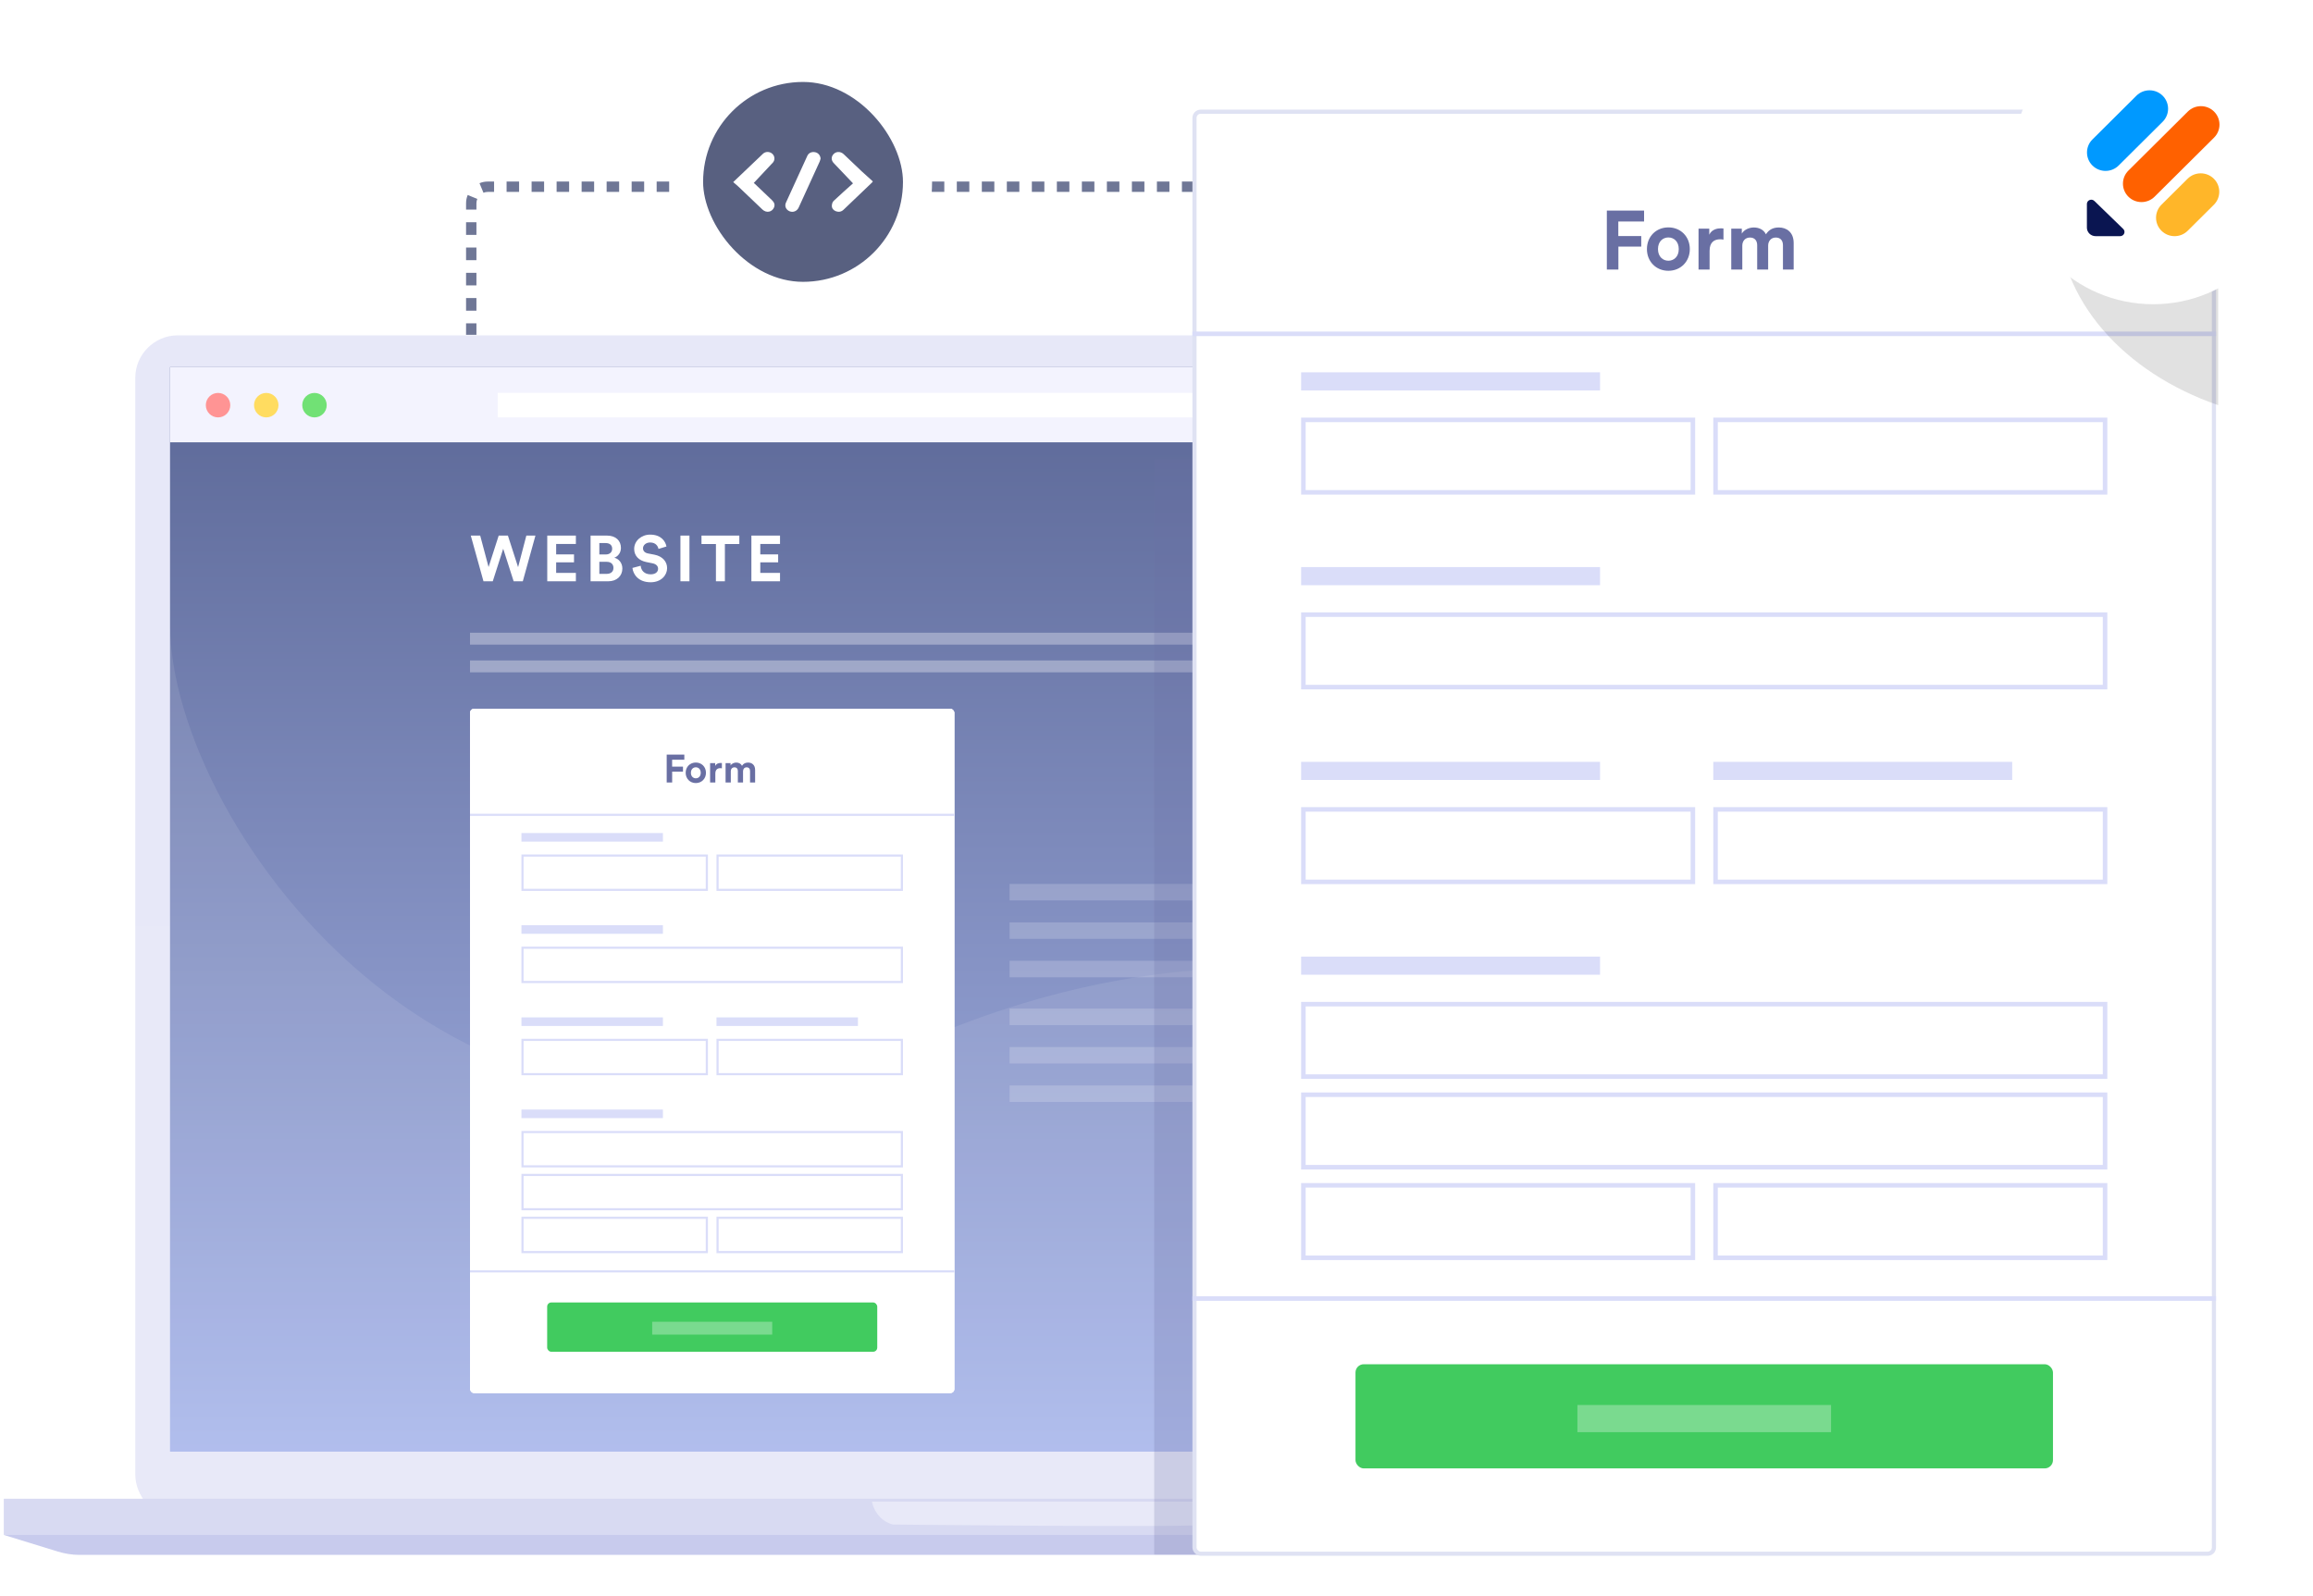 <svg width="558" height="385" viewBox="0 0 558 385" fill="none" xmlns="http://www.w3.org/2000/svg" aria-hidden="true"><path d="M461.964 366.425H43.2C37.581 366.425 32.965 361.816 32.965 356.205V92.095C32.965 86.484 37.581 81.876 43.2 81.876H461.964C467.584 81.876 472.2 86.484 472.2 92.095V356.105C472.3 361.715 467.684 366.425 461.964 366.425Z" fill="url(#embed_svg__a)"/><path d="M461.592 365.87H42.869C37.25 365.87 32.635 361.254 32.635 355.635V91.137C32.635 85.517 37.25 80.902 42.869 80.902H461.592C467.211 80.902 471.826 85.517 471.826 91.137V355.535C471.927 361.154 467.311 365.87 461.592 365.87Z" fill="url(#embed_svg__b)"/><path d="M463.07 88.561H41.02V350.193H463.07V88.561Z" fill="url(#embed_svg__c)"/><path d="M220.535 251.841C112.615 299.584 41.021 199.324 41.021 150.626V350.192H463.625C471.266 307.223 364.585 188.114 220.535 251.841Z" fill="#fff" fill-opacity=".09"/><path d="M124.988 136.825L122.531 129.205H120.308L117.866 136.794L115.844 129.205H113.574L116.637 140.231H118.877L121.396 132.377L123.915 140.231H126.124L129.172 129.205H126.979L124.988 136.825ZM138.928 140.231V138.209H134.169V135.659H138.477V133.746H134.169V131.227H138.928V129.205H132.023V140.231H138.928ZM142.474 129.205V140.231H146.735C148.803 140.231 150.14 138.94 150.14 137.152C150.14 135.783 149.27 134.803 148.197 134.539C149.114 134.228 149.798 133.31 149.798 132.175C149.798 130.465 148.585 129.205 146.439 129.205H142.474ZM144.589 133.761V131.009H146.097C147.139 131.009 147.683 131.538 147.683 132.377C147.683 133.217 147.092 133.761 146.113 133.761H144.589ZM144.589 138.442V135.534H146.362C147.435 135.534 147.994 136.141 147.994 137.012C147.994 137.898 147.372 138.442 146.33 138.442H144.589ZM160.783 131.833C160.534 130.589 159.508 128.972 156.833 128.972C154.749 128.972 152.992 130.465 152.992 132.424C152.992 134.088 154.127 135.223 155.884 135.581L157.424 135.892C158.279 136.063 158.761 136.561 158.761 137.198C158.761 137.976 158.124 138.551 156.973 138.551C155.418 138.551 154.656 137.571 154.562 136.483L152.572 137.012C152.743 138.582 154.034 140.464 156.957 140.464C159.523 140.464 160.938 138.753 160.938 137.058C160.938 135.503 159.865 134.197 157.859 133.808L156.32 133.513C155.511 133.357 155.122 132.875 155.122 132.269C155.122 131.538 155.807 130.869 156.848 130.869C158.248 130.869 158.746 131.818 158.855 132.424L160.783 131.833ZM166.327 140.231V129.205H164.15V140.231H166.327ZM178.36 131.242V129.205H169.231V131.242H172.715V140.231H174.876V131.242H178.36ZM188.175 140.231V138.209H183.416V135.659H187.724V133.746H183.416V131.227H188.175V129.205H181.27V140.231H188.175Z" fill="#fff"/><path d="M463.07 88.561H41.02V106.703H463.07V88.561Z" fill="#F3F3FE"/><path d="M384.455 94.79H120.068V100.693H384.455V94.79Z" fill="#fff"/><circle cx="52.604" cy="97.741" r="2.952" fill="#FF9494"/><circle cx="64.234" cy="97.741" r="2.952" fill="#FFDC60"/><circle cx="75.867" cy="97.741" r="2.952" fill="#71E175"/><path d="M504.147 361.557H0.916V370.286H504.147V361.557Z" fill="#D8DAF2"/><path d="M13.952 374.3L0.916 370.286H504.147L491.111 374.3C489.447 374.801 487.69 375.102 485.934 375.102H19.13C17.373 375.102 15.616 374.801 13.952 374.3Z" fill="#C8CBED"/><path d="M294.996 362.26C294.996 362.26 293.944 366.976 291.457 367.779C288.97 368.582 215.415 367.779 215.415 367.779C215.415 367.779 211.398 366.976 210.345 362.26H294.996Z" fill="#E8E9F8"/><path fill="#fff" fill-opacity=".19" d="M243.557 222.518H319.249V226.491H243.557zM243.557 213.249H327.37V217.222H243.557zM243.557 231.789H305.329V235.762H243.557zM243.557 252.589H319.249V256.562H243.557zM243.557 243.32H327.37V247.293H243.557zM243.557 261.86H305.329V265.833H243.557z"/><path fill="#fff" fill-opacity=".33" d="M113.385 152.642H362.604V155.507H113.385zM113.385 159.327H316.771V162.192H113.385z"/><rect x="113.385" y="170.974" width="116.862" height="165.102" rx="1" fill="#fff"/><rect x="113.385" y="170.974" width="116.862" height="165.102" rx="1" fill="#fff"/><path d="M162.157 188.765V186.146H164.767V184.941H162.148V183.28H165.09V182.037H160.838V188.765H162.157ZM167.863 187.759C167.246 187.759 166.677 187.303 166.677 186.43C166.677 185.548 167.246 185.102 167.863 185.102C168.48 185.102 169.049 185.548 169.049 186.43C169.049 187.313 168.48 187.759 167.863 187.759ZM167.863 183.954C166.468 183.954 165.415 184.988 165.415 186.43C165.415 187.863 166.468 188.907 167.863 188.907C169.258 188.907 170.311 187.863 170.311 186.43C170.311 184.988 169.258 183.954 167.863 183.954ZM174.154 184.077C174.059 184.068 173.965 184.058 173.86 184.058C173.462 184.058 172.816 184.172 172.532 184.789V184.096H171.308V188.765H172.57V186.63C172.57 185.624 173.129 185.311 173.775 185.311C173.889 185.311 174.012 185.32 174.154 185.349V184.077ZM176.304 188.765V186.032C176.304 185.519 176.627 185.111 177.177 185.111C177.746 185.111 178.003 185.491 178.003 185.994V188.765H179.255V186.032C179.255 185.529 179.578 185.111 180.119 185.111C180.698 185.111 180.944 185.491 180.944 185.994V188.765H182.168V185.738C182.168 184.485 181.343 183.963 180.479 183.963C179.863 183.963 179.369 184.172 178.999 184.741C178.762 184.238 178.249 183.963 177.614 183.963C177.101 183.963 176.503 184.21 176.247 184.665V184.096H175.042V188.765H176.304Z" fill="#696FA3"/><rect x="132.001" y="314.206" width="79.632" height="11.893" rx="1" fill="#41CB5F"/><path fill="#fff" fill-opacity=".3" d="M157.336 318.86H186.293V321.963H157.336z"/><path fill="#DADDF9" d="M113.385 196.311H230.247V196.828H113.385zM125.795 200.965H159.923V203.033H125.795z"/><path stroke="#DADDF9" stroke-width=".517" d="M126.053 206.394H170.523V214.667H126.053zM173.106 206.394H217.576V214.667H173.106z"/><path fill="#DADDF9" d="M125.795 223.199H159.923V225.267H125.795z"/><path stroke="#DADDF9" stroke-width=".517" d="M126.053 228.628H217.578V236.901H126.053z"/><path fill="#DADDF9" d="M125.795 245.433H159.923V247.501H125.795zM172.847 245.433H206.975V247.501H172.847z"/><path stroke="#DADDF9" stroke-width=".517" d="M126.053 250.862H170.523V259.135H126.053zM173.106 250.862H217.576V259.135H173.106z"/><path fill="#DADDF9" d="M125.795 267.668H159.923V269.736H125.795z"/><path stroke="#DADDF9" stroke-width=".517" d="M126.053 273.097H217.578V281.37H126.053zM126.053 283.44H217.578V291.713H126.053zM126.053 293.781H170.523V302.054H126.053zM173.106 293.781H217.576V302.054H173.106z"/><path fill="#DADDF9" d="M113.385 306.45H230.247V306.967H113.385z"/><path fill="#696FA3" fill-opacity=".23" d="M278.437 110.823H494.782V360.452H278.437zM278.437 360.452H489.581V375.014H278.437z"/><path d="M379.904 54.882L379.904 56.132L382.404 56.132L382.404 54.882L379.904 54.882ZM112.436 79.524L112.436 80.774L114.936 80.774L114.936 79.524L112.436 79.524ZM113.686 49.045L114.936 49.045L113.686 49.045ZM382.404 54.882L382.404 53.422L379.904 53.422L379.904 54.882L382.404 54.882ZM382.404 50.504L382.404 49.045L379.904 49.045L379.904 50.504L382.404 50.504ZM382.404 49.045C382.404 48.336 382.263 47.656 382.005 47.035L379.696 47.993C379.83 48.315 379.904 48.67 379.904 49.045L382.404 49.045ZM379.164 44.194C378.543 43.937 377.864 43.795 377.154 43.795L377.154 46.295C377.529 46.295 377.884 46.37 378.207 46.503L379.164 44.194ZM377.154 43.795L375.646 43.795L375.646 46.295L377.154 46.295L377.154 43.795ZM372.629 43.795L369.612 43.795L369.612 46.295L372.629 46.295L372.629 43.795ZM366.594 43.795L363.577 43.795L363.577 46.295L366.594 46.295L366.594 43.795ZM360.56 43.795L357.543 43.795L357.543 46.295L360.56 46.295L360.56 43.795ZM354.526 43.795L351.509 43.795L351.509 46.295L354.526 46.295L354.526 43.795ZM348.492 43.795L345.475 43.795L345.475 46.295L348.492 46.295L348.492 43.795ZM342.458 43.795L339.441 43.795L339.441 46.295L342.458 46.295L342.458 43.795ZM336.424 43.795L333.407 43.795L333.407 46.295L336.424 46.295L336.424 43.795ZM330.39 43.795L327.373 43.795L327.373 46.295L330.39 46.295L330.39 43.795ZM324.356 43.795L321.338 43.795L321.338 46.295L324.356 46.295L324.356 43.795ZM318.321 43.795L315.304 43.795L315.304 46.295L318.321 46.295L318.321 43.795ZM312.287 43.795L309.27 43.795L309.27 46.295L312.287 46.295L312.287 43.795ZM306.253 43.795L303.236 43.795L303.236 46.295L306.253 46.295L306.253 43.795ZM300.219 43.795L297.202 43.795L297.202 46.295L300.219 46.295L300.219 43.795ZM294.185 43.795L291.168 43.795L291.168 46.295L294.185 46.295L294.185 43.795ZM288.151 43.795L285.134 43.795L285.134 46.295L288.151 46.295L288.151 43.795ZM282.117 43.795L279.099 43.795L279.099 46.295L282.117 46.295L282.117 43.795ZM276.082 43.795L273.065 43.795L273.065 46.295L276.082 46.295L276.082 43.795ZM270.048 43.795L267.031 43.795L267.031 46.295L270.048 46.295L270.048 43.795ZM264.014 43.795L260.997 43.795L260.997 46.295L264.014 46.295L264.014 43.795ZM257.98 43.795L254.963 43.795L254.963 46.295L257.98 46.295L257.98 43.795ZM251.946 43.795L248.929 43.795L248.929 46.295L251.946 46.295L251.946 43.795ZM245.912 43.795L242.895 43.795L242.895 46.295L245.912 46.295L245.912 43.795ZM239.878 43.795L236.861 43.795L236.861 46.295L239.878 46.295L239.878 43.795ZM233.843 43.795L230.826 43.795L230.826 46.295L233.843 46.295L233.843 43.795ZM227.809 43.795L224.792 43.795L224.792 46.295L227.809 46.295L227.809 43.795ZM221.775 43.795L218.758 43.795L218.758 46.295L221.775 46.295L221.775 43.795ZM215.741 43.795L212.724 43.795L212.724 46.295L215.741 46.295L215.741 43.795ZM209.707 43.795L206.69 43.795L206.69 46.295L209.707 46.295L209.707 43.795ZM203.673 43.795L200.656 43.795L200.656 46.295L203.673 46.295L203.673 43.795ZM197.639 43.795L194.621 43.795L194.621 46.295L197.639 46.295L197.639 43.795ZM191.604 43.795L188.587 43.795L188.587 46.295L191.604 46.295L191.604 43.795ZM185.57 43.795L182.553 43.795L182.553 46.295L185.57 46.295L185.57 43.795ZM179.536 43.795L176.519 43.795L176.519 46.295L179.536 46.295L179.536 43.795ZM173.502 43.795L170.485 43.795L170.485 46.295L173.502 46.295L173.502 43.795ZM167.468 43.795L164.451 43.795L164.451 46.295L167.468 46.295L167.468 43.795ZM161.434 43.795L158.417 43.795L158.417 46.295L161.434 46.295L161.434 43.795ZM155.4 43.795L152.382 43.795L152.382 46.295L155.4 46.295L155.4 43.795ZM149.365 43.795L146.348 43.795L146.348 46.295L149.365 46.295L149.365 43.795ZM143.331 43.795L140.314 43.795L140.314 46.295L143.331 46.295L143.331 43.795ZM137.297 43.795L134.28 43.795L134.28 46.295L137.297 46.295L137.297 43.795ZM131.263 43.795L128.246 43.795L128.246 46.295L131.263 46.295L131.263 43.795ZM125.229 43.795L122.212 43.795L122.212 46.295L125.229 46.295L125.229 43.795ZM119.195 43.795L117.686 43.795L117.686 46.295L119.195 46.295L119.195 43.795ZM117.686 43.795C116.977 43.795 116.297 43.937 115.676 44.194L116.634 46.503C116.956 46.37 117.311 46.295 117.686 46.295L117.686 43.795ZM112.835 47.035C112.578 47.656 112.436 48.335 112.436 49.045L114.936 49.045C114.936 48.67 115.011 48.315 115.144 47.993L112.835 47.035ZM112.436 49.045L112.436 50.569L114.936 50.569L114.936 49.045L112.436 49.045ZM112.436 53.617L112.436 56.665L114.936 56.665L114.936 53.617L112.436 53.617ZM112.436 59.713L112.436 62.761L114.936 62.761L114.936 59.713L112.436 59.713ZM112.436 65.808L112.436 68.856L114.936 68.856L114.936 65.808L112.436 65.808ZM112.436 71.904L112.436 74.952L114.936 74.952L114.936 71.904L112.436 71.904ZM112.436 78L112.436 79.524L114.936 79.524L114.936 78L112.436 78Z" fill="#6F7796"/><rect x="166.119" y="16.27" width="55.219" height="55.219" rx="27.609" fill="#586080"/><path d="M205.784 44.229C204.172 45.678 202.6 47.052 201.095 48.486C200.809 48.757 200.677 49.279 200.679 49.684C200.684 50.289 201.085 50.764 201.701 50.978C202.368 51.209 202.992 51.085 203.506 50.59C205.788 48.411 208.071 46.233 210.351 44.052C210.407 43.998 210.447 43.927 210.572 43.765C209.668 42.949 208.758 42.151 207.877 41.326C206.42 39.959 204.987 38.567 203.537 37.195C202.729 36.43 201.55 36.508 200.942 37.352C200.455 38.027 200.564 38.807 201.255 39.47L205.784 44.229ZM186.111 39.58C186.268 39.43 186.426 39.275 186.549 39.101C187.023 38.437 186.884 37.547 186.236 37.028C185.616 36.529 184.661 36.526 184.065 37.09C181.697 39.326 179.35 41.579 176.885 43.927C177.32 44.305 177.725 44.634 178.102 44.989C180.049 46.839 181.985 48.698 183.935 50.548C184.872 51.437 186.233 51.197 186.722 50.065C187.023 49.367 186.757 48.791 186.238 48.293C184.858 46.968 183.471 45.651 182.084 44.332C182.015 44.265 181.929 44.212 181.842 44.145L186.111 39.58ZM197.961 38.27C197.923 37.527 197.425 36.899 196.714 36.734C195.881 36.542 195.106 36.851 194.776 37.569C193.039 41.343 191.309 45.12 189.597 48.903C189.218 49.744 189.636 50.63 190.501 50.975C191.344 51.313 192.277 50.934 192.671 50.078C194.36 46.391 196.046 42.702 197.727 39.012C197.832 38.776 197.885 38.519 197.962 38.272L197.961 38.27Z" fill="#fff"/><rect x="166.119" y="16.27" width="55.219" height="55.219" rx="27.609" stroke="#fff" stroke-width="7"/><g filter="url(#embed_svg__d)"><rect x="288.166" y="26.947" width="245.936" height="347.869" rx="1.5" fill="#fff"/><rect x="288.166" y="26.947" width="245.936" height="347.869" rx="1.5" fill="#fff"/><rect x="288.166" y="26.947" width="245.936" height="347.869" rx="1.5" stroke="#DFE2F3"/></g><path d="M390.43 65.023V59.489H395.944V56.943H390.41V53.434H396.626V50.807H387.643V65.023H390.43ZM402.487 62.898C401.184 62.898 399.981 61.935 399.981 60.091C399.981 58.226 401.184 57.283 402.487 57.283C403.79 57.283 404.993 58.226 404.993 60.091C404.993 61.955 403.79 62.898 402.487 62.898ZM402.487 54.857C399.539 54.857 397.314 57.043 397.314 60.091C397.314 63.118 399.539 65.324 402.487 65.324C405.434 65.324 407.66 63.118 407.66 60.091C407.66 57.043 405.434 54.857 402.487 54.857ZM415.78 55.118C415.58 55.098 415.379 55.078 415.159 55.078C414.317 55.078 412.953 55.319 412.352 56.622V55.158H409.765V65.023H412.432V60.512C412.432 58.386 413.615 57.725 414.978 57.725C415.219 57.725 415.48 57.745 415.78 57.805V55.118ZM420.323 65.023V59.248C420.323 58.166 421.005 57.303 422.168 57.303C423.371 57.303 423.912 58.106 423.912 59.168V65.023H426.559V59.248C426.559 58.186 427.241 57.303 428.384 57.303C429.607 57.303 430.128 58.106 430.128 59.168V65.023H432.715V58.627C432.715 55.98 430.97 54.877 429.146 54.877C427.842 54.877 426.8 55.319 426.018 56.522C425.516 55.459 424.434 54.877 423.09 54.877C422.007 54.877 420.744 55.399 420.203 56.361V55.158H417.656V65.023H420.323Z" fill="#696FA3"/><rect x="327.005" y="329.109" width="168.266" height="25.131" rx="2" fill="#41CB5F"/><path fill="#fff" fill-opacity=".3" d="M380.545 338.942H441.733V345.498H380.545z"/><path fill="#DADDF9" d="M287.666 79.987H534.602V81.08H287.666zM313.889 89.82H386.003V94.191H313.889z"/><path stroke="#DADDF9" stroke-width="1.093" d="M314.436 101.293H408.403V118.775H314.436zM413.866 101.293H507.833V118.775H413.866z"/><path fill="#DADDF9" d="M313.889 136.804H386.003V141.175H313.889z"/><path stroke="#DADDF9" stroke-width="1.093" d="M314.436 148.277H507.833V165.759H314.436z"/><path fill="#DADDF9" d="M313.889 183.787H386.003V188.158H313.889zM413.319 183.787H485.433V188.158H413.319z"/><path stroke="#DADDF9" stroke-width="1.093" d="M314.436 195.26H408.403V212.742H314.436zM413.866 195.26H507.833V212.742H413.866z"/><path fill="#DADDF9" d="M313.889 230.771H386.003V235.142H313.889z"/><path stroke="#DADDF9" stroke-width="1.093" d="M314.436 242.243H507.833V259.725H314.436zM314.436 264.096H507.833V281.578H314.436zM314.436 285.949H408.403V303.431H314.436zM413.866 285.949H507.833V303.431H413.866z"/><path fill="#DADDF9" d="M287.666 312.719H534.602V313.812H287.666z"/><path fill-rule="evenodd" clip-rule="evenodd" d="M535.122 28.913V97.741C512.344 89.889 496.473 72.266 496.473 51.784C496.473 43.548 499.039 35.775 503.588 28.913H535.122Z" fill="#000" fill-opacity=".12"/><g filter="url(#embed_svg__e)"><circle cx="519.445" cy="39.38" r="34.014" fill="#fff"/><path d="M512.217 55.226C512.882 55.87 512.412 56.973 511.469 56.973H505.565C504.401 56.973 503.453 56.054 503.453 54.925V49.202C503.453 48.288 504.591 47.833 505.255 48.477L512.217 55.226Z" fill="#0A1551"/><path d="M521.444 55.669C519.697 53.933 519.697 51.118 521.444 49.382L527.751 43.117C529.498 41.38 532.331 41.38 534.079 43.117C535.826 44.853 535.826 47.667 534.079 49.403L527.772 55.669C526.025 57.405 523.191 57.405 521.444 55.669Z" fill="#FFB629"/><path d="M504.788 39.927C503.04 38.191 503.04 35.376 504.788 33.64L515.401 23.088C517.149 21.352 519.982 21.352 521.729 23.088C523.477 24.824 523.477 27.639 521.729 29.375L511.116 39.927C509.369 41.663 506.535 41.663 504.788 39.927Z" fill="#09F"/><path d="M513.46 47.447C511.713 45.711 511.713 42.897 513.46 41.16L527.801 26.913C529.548 25.177 532.381 25.177 534.129 26.913C535.876 28.649 535.876 31.464 534.129 33.2L519.788 47.447C518.041 49.183 515.208 49.183 513.46 47.447Z" fill="#FF6100"/></g><defs><linearGradient id="embed_svg__a" x1="252.583" y1="81.876" x2="252.583" y2="366.425" gradientUnits="userSpaceOnUse"><stop stop-color="#E7E8F8"/><stop offset="1" stop-color="#E8E9F8"/></linearGradient><linearGradient id="embed_svg__b" x1="252.231" y1="80.902" x2="252.231" y2="365.87" gradientUnits="userSpaceOnUse"><stop stop-color="#E7E8F8"/><stop offset="1" stop-color="#E8E9F8"/></linearGradient><linearGradient id="embed_svg__c" x1="252.045" y1="88.561" x2="252.045" y2="350.193" gradientUnits="userSpaceOnUse"><stop stop-color="#5B6796"/><stop offset="1" stop-color="#A9B7EB"/></linearGradient><filter id="embed_svg__d" x="278.925" y="17.706" width="264.418" height="366.351" filterUnits="userSpaceOnUse" color-interpolation-filters="sRGB"><feFlood flood-opacity="0" result="BackgroundImageFix"/><feColorMatrix in="SourceAlpha" values="0 0 0 0 0 0 0 0 0 0 0 0 0 0 0 0 0 0 127 0" result="hardAlpha"/><feOffset/><feGaussianBlur stdDeviation="4.371"/><feComposite in2="hardAlpha" operator="out"/><feColorMatrix values="0 0 0 0 0 0 0 0 0 0 0 0 0 0 0 0 0 0 0.05 0"/><feBlend in2="BackgroundImageFix" result="effect1_dropShadow_1_2859"/><feBlend in="SourceGraphic" in2="effect1_dropShadow_1_2859" result="shape"/></filter><filter id="embed_svg__e" x="480.92" y=".855" width="77.05" height="77.05" filterUnits="userSpaceOnUse" color-interpolation-filters="sRGB"><feFlood flood-opacity="0" result="BackgroundImageFix"/><feColorMatrix in="SourceAlpha" values="0 0 0 0 0 0 0 0 0 0 0 0 0 0 0 0 0 0 127 0" result="hardAlpha"/><feOffset/><feGaussianBlur stdDeviation="2.256"/><feComposite in2="hardAlpha" operator="out"/><feColorMatrix values="0 0 0 0 0 0 0 0 0 0 0 0 0 0 0 0 0 0 0.11 0"/><feBlend in2="BackgroundImageFix" result="effect1_dropShadow_1_2859"/><feBlend in="SourceGraphic" in2="effect1_dropShadow_1_2859" result="shape"/></filter></defs></svg>